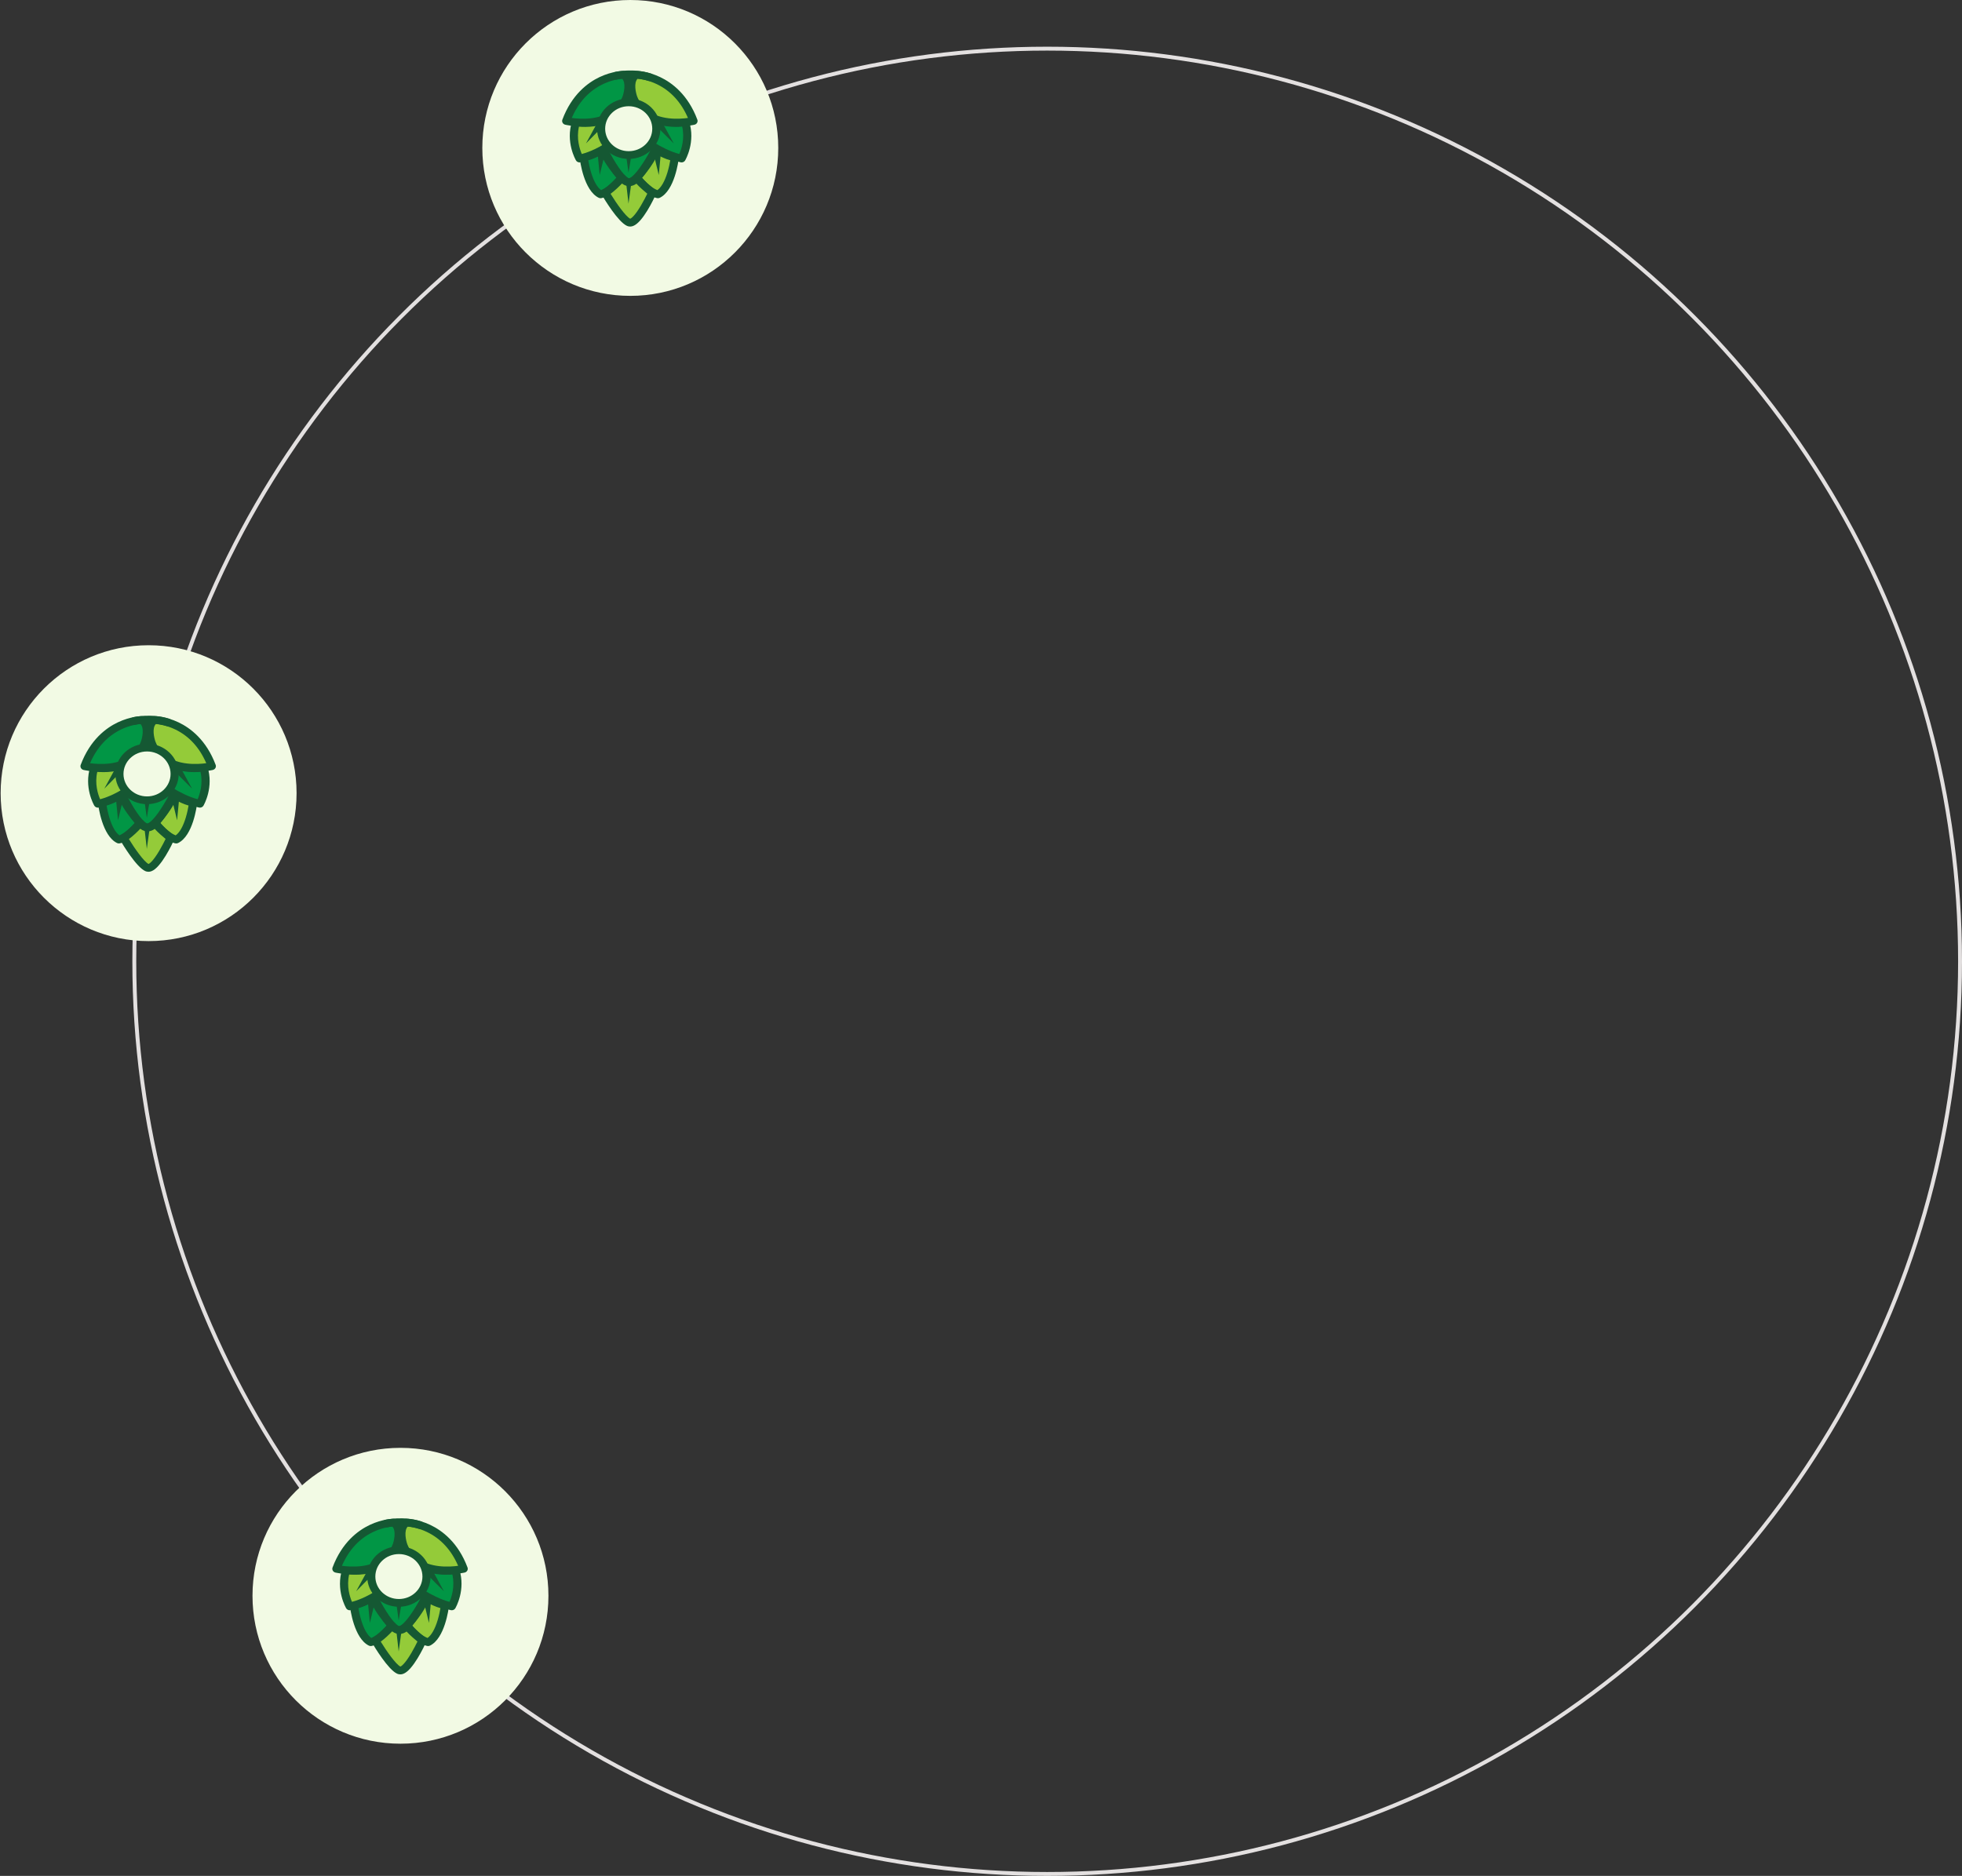<svg width="504" height="482" viewBox="0 0 504 482" fill="none" xmlns="http://www.w3.org/2000/svg">
<rect x="0" y="0" width="504" height="482" fill="#333333" stroke="none"/>
<circle cx="269" cy="247" r="234.5" stroke="#E3E0E0"/>
<circle cx="102.872" cy="410.023" r="38.01" fill="#F2FAE4"/>
<g clip-path="url(#clip0_151_111)">
<path fill-rule="evenodd" clip-rule="evenodd" d="M90.907 412.44C90.907 412.44 91.802 420.258 95.234 421.944C95.234 421.944 97.497 421.686 100.655 417.649C100.655 417.649 97.069 413.779 95.834 410.325C95.834 410.325 93.372 412.032 90.907 412.44Z" fill="#019645"/>
<path fill-rule="evenodd" clip-rule="evenodd" d="M92.074 413.201C92.201 413.952 92.429 415.103 92.795 416.31C93.481 418.576 94.392 420.171 95.387 420.865C95.987 420.64 97.428 419.91 99.313 417.676C98.373 416.581 96.479 414.228 95.334 411.814C94.521 412.27 93.343 412.848 92.074 413.201ZM95.234 422.94C95.069 422.94 94.905 422.903 94.757 422.83C90.936 420.953 89.968 413.403 89.87 412.549C89.81 412.026 90.186 411.549 90.729 411.459C92.917 411.096 95.198 409.534 95.221 409.518C95.489 409.333 95.834 409.279 96.149 409.375C96.465 409.471 96.715 409.704 96.822 410.003C97.973 413.223 101.403 416.952 101.438 416.989C101.765 417.343 101.788 417.867 101.492 418.245C98.162 422.502 95.635 422.902 95.358 422.933C95.317 422.938 95.276 422.94 95.234 422.94Z" fill="#155833"/>
<path fill-rule="evenodd" clip-rule="evenodd" d="M114.306 412.44C114.306 412.44 113.411 420.258 109.979 421.944C109.979 421.944 107.716 421.686 104.558 417.649C104.558 417.649 108.144 413.779 109.379 410.325C109.379 410.325 111.841 412.032 114.306 412.44Z" fill="#94CB39"/>
<path fill-rule="evenodd" clip-rule="evenodd" d="M105.9 417.676C107.785 419.909 109.226 420.64 109.826 420.865C110.821 420.171 111.732 418.576 112.418 416.31C112.784 415.103 113.012 413.952 113.139 413.201C111.869 412.848 110.692 412.27 109.879 411.814C108.734 414.228 106.84 416.58 105.9 417.676ZM109.978 422.94C109.937 422.94 109.896 422.938 109.855 422.933C109.578 422.902 107.051 422.502 103.721 418.245C103.425 417.867 103.448 417.342 103.775 416.989C103.81 416.952 107.239 413.223 108.391 410.003C108.499 409.703 108.748 409.47 109.064 409.375C109.38 409.279 109.725 409.333 109.993 409.518C110.015 409.534 112.296 411.096 114.484 411.459C115.027 411.548 115.403 412.026 115.343 412.549C115.245 413.403 114.277 420.953 110.456 422.83C110.308 422.903 110.144 422.94 109.978 422.94Z" fill="#155833"/>
<path fill-rule="evenodd" clip-rule="evenodd" d="M102.413 405.951C102.413 405.951 95.883 411.52 89.834 412.746C89.834 412.746 87.3 408.449 88.915 403.444C88.915 403.444 97.039 404.929 100.69 399.308L102.413 405.951Z" fill="#94CB39"/>
<path fill-rule="evenodd" clip-rule="evenodd" d="M89.69 404.546C88.972 407.637 89.887 410.365 90.417 411.584C94.987 410.37 99.755 406.78 101.245 405.593L100.188 401.515C98.536 403.099 96.289 404.109 93.579 404.471C91.989 404.683 90.577 404.627 89.69 404.546ZM89.834 413.743C89.463 413.743 89.112 413.553 88.925 413.235C88.812 413.044 86.191 408.503 87.918 403.151C88.075 402.665 88.589 402.371 89.112 402.466C89.185 402.479 96.582 403.742 99.803 398.783C100.025 398.443 100.438 398.261 100.853 398.324C101.268 398.386 101.603 398.68 101.704 399.069L103.427 405.711C103.519 406.069 103.397 406.448 103.109 406.694C102.834 406.928 96.3 412.454 90.051 413.721C89.979 413.736 89.906 413.743 89.834 413.743Z" fill="#155833"/>
<path fill-rule="evenodd" clip-rule="evenodd" d="M103.473 405.951C103.473 405.951 110.003 411.52 116.051 412.746C116.051 412.746 118.585 408.449 116.97 403.444C116.97 403.444 108.846 404.929 105.195 399.308L103.473 405.951Z" fill="#019645"/>
<path fill-rule="evenodd" clip-rule="evenodd" d="M104.641 405.593C106.131 406.78 110.899 410.37 115.469 411.584C115.998 410.366 116.914 407.637 116.196 404.546C115.309 404.627 113.897 404.683 112.307 404.471C109.597 404.109 107.35 403.099 105.698 401.515L104.641 405.593ZM116.052 413.743C115.98 413.743 115.907 413.736 115.835 413.721C109.586 412.454 103.052 406.928 102.777 406.694C102.489 406.448 102.366 406.069 102.459 405.711L104.182 399.069C104.283 398.68 104.618 398.386 105.033 398.324C105.448 398.262 105.861 398.443 106.082 398.783C109.317 403.764 116.7 402.479 116.774 402.466C117.297 402.371 117.811 402.665 117.968 403.151C119.695 408.503 117.074 413.044 116.961 413.235C116.774 413.553 116.423 413.743 116.052 413.743Z" fill="#155833"/>
<path fill-rule="evenodd" clip-rule="evenodd" d="M101.129 391.235C101.129 391.235 90.851 391.235 86.408 403.089C86.408 403.089 98.453 405.9 101.879 397.111C101.879 397.111 103.484 392.768 101.129 391.235Z" fill="#019645"/>
<path fill-rule="evenodd" clip-rule="evenodd" d="M87.835 402.324C88.977 402.48 90.82 402.633 92.788 402.4C96.899 401.913 99.627 400.02 100.897 396.773C101.22 395.886 101.826 393.307 100.778 392.251C100.002 392.313 98.045 392.574 95.807 393.653C92.27 395.36 89.592 398.274 87.835 402.324ZM90.673 404.514C88.154 404.514 86.261 404.081 86.16 404.057C85.873 403.99 85.629 403.81 85.489 403.561C85.349 403.313 85.326 403.019 85.425 402.754C87.838 396.318 91.947 393.258 94.97 391.824C98.277 390.256 101.014 390.239 101.129 390.239C101.339 390.239 101.544 390.299 101.717 390.412C104.702 392.354 102.939 397.236 102.863 397.442C102.861 397.448 102.859 397.453 102.857 397.458C101.311 401.424 97.897 403.819 92.984 404.385C92.18 404.478 91.4 404.514 90.673 404.514Z" fill="#155833"/>
<path fill-rule="evenodd" clip-rule="evenodd" d="M104.393 391.235C104.393 391.235 114.671 391.235 119.114 403.089C119.114 403.089 107.07 405.9 103.644 397.111C103.644 397.111 102.038 392.768 104.393 391.235Z" fill="#94CB39"/>
<path fill-rule="evenodd" clip-rule="evenodd" d="M104.626 396.773C105.895 400.019 108.623 401.913 112.734 402.4C114.701 402.633 116.544 402.48 117.687 402.324C115.93 398.274 113.252 395.36 109.715 393.653C107.477 392.573 105.52 392.313 104.744 392.251C103.696 393.306 104.302 395.884 104.626 396.773ZM114.849 404.514C114.122 404.514 113.342 404.478 112.539 404.385C107.625 403.819 104.211 401.424 102.665 397.458C102.663 397.453 102.661 397.448 102.659 397.442C102.583 397.236 100.82 392.354 103.805 390.412C103.978 390.299 104.183 390.239 104.393 390.239C104.508 390.239 107.245 390.256 110.552 391.824C113.575 393.258 117.684 396.318 120.097 402.754C120.196 403.019 120.173 403.313 120.033 403.561C119.893 403.81 119.649 403.99 119.362 404.057C119.261 404.081 117.368 404.514 114.849 404.514Z" fill="#155833"/>
<path fill-rule="evenodd" clip-rule="evenodd" d="M107.839 392.845C107.728 392.845 107.615 392.828 107.504 392.791C103.593 391.526 99.484 392.428 99.443 392.437C98.883 392.564 98.32 392.233 98.187 391.698C98.053 391.163 98.398 390.627 98.959 390.499C99.149 390.455 103.678 389.449 108.175 390.904C108.72 391.081 109.013 391.647 108.828 392.168C108.68 392.583 108.274 392.844 107.839 392.845Z" fill="#155833"/>
<path fill-rule="evenodd" clip-rule="evenodd" d="M95.994 410.325C95.994 410.325 99.46 417.54 102.03 418.715C104.601 419.89 109.373 410.325 109.373 410.325L102.467 407.126L95.994 410.325Z" fill="#019645"/>
<path fill-rule="evenodd" clip-rule="evenodd" d="M97.37 410.767C98.745 413.444 101.023 417.15 102.481 417.817C102.492 417.821 102.542 417.821 102.635 417.79C104.026 417.321 106.43 413.67 107.972 410.783L102.482 408.24L97.37 410.767ZM102.499 419.811C102.115 419.811 101.805 419.717 101.58 419.614C98.75 418.32 95.416 411.512 95.045 410.74C94.813 410.257 95.02 409.684 95.514 409.44L101.987 406.241C102.28 406.097 102.627 406.092 102.923 406.229L109.828 409.428C110.344 409.667 110.562 410.259 110.315 410.753C109.658 412.07 106.234 418.689 103.331 419.668C103.026 419.771 102.747 419.811 102.499 419.811Z" fill="#155833"/>
<path fill-rule="evenodd" clip-rule="evenodd" d="M102.467 411.852C98.556 411.852 95.374 408.815 95.374 405.082C95.374 401.349 98.556 398.312 102.467 398.312C106.378 398.312 109.56 401.349 109.56 405.082C109.56 408.815 106.378 411.852 102.467 411.852Z" fill="#F2FAE4"/>
<path fill-rule="evenodd" clip-rule="evenodd" d="M102.468 397.315C97.981 397.315 94.331 400.8 94.331 405.082C94.331 409.365 97.981 412.849 102.468 412.849C106.954 412.849 110.604 409.365 110.604 405.082C110.604 400.8 106.954 397.315 102.468 397.315ZM102.468 399.308C105.809 399.308 108.517 401.893 108.517 405.082C108.517 408.271 105.809 410.856 102.468 410.856C99.127 410.856 96.419 408.271 96.419 405.082C96.419 401.893 99.127 399.308 102.468 399.308Z" fill="#155833"/>
<path fill-rule="evenodd" clip-rule="evenodd" d="M96.418 421.501C96.418 421.501 100.326 428.177 102.467 429.148C104.608 430.119 108.516 421.501 108.516 421.501C108.516 421.501 105.523 419.185 104.557 417.703C104.557 417.703 102.701 420.274 100.708 417.703C100.708 417.703 98.184 420.548 96.418 421.501Z" fill="#94CB39"/>
<path fill-rule="evenodd" clip-rule="evenodd" d="M97.806 421.809C99.37 424.358 101.681 427.606 102.85 428.217C103.042 428.144 103.934 427.669 105.651 424.756C106.325 423.614 106.901 422.475 107.238 421.78C106.514 421.189 105.33 420.179 104.449 419.209C103.984 419.539 103.369 419.83 102.637 419.841C102.135 419.85 101.451 419.72 100.736 419.173C100.011 419.924 98.881 421.03 97.806 421.809ZM102.824 430.221C102.492 430.221 102.218 430.139 102.019 430.048C99.695 428.994 96.186 423.148 95.507 421.987C95.227 421.509 95.404 420.904 95.904 420.634C97.217 419.925 99.242 417.813 99.912 417.059C100.118 416.827 100.422 416.697 100.742 416.707C101.061 416.717 101.357 416.865 101.547 417.11C101.809 417.448 102.202 417.849 102.593 417.849C102.596 417.849 102.599 417.849 102.602 417.849C103.051 417.842 103.562 417.325 103.697 417.137C103.897 416.861 104.229 416.695 104.581 416.707C104.933 416.715 105.257 416.891 105.443 417.176C106.16 418.275 108.379 420.112 109.173 420.727C109.537 421.009 109.66 421.487 109.474 421.897C108.925 423.108 106.06 429.195 103.579 430.084C103.303 430.183 103.05 430.221 102.824 430.221Z" fill="#155833"/>
<path fill-rule="evenodd" clip-rule="evenodd" d="M94.41 403.517L91.493 408.863L94.919 405.389L94.41 403.517Z" fill="#155833"/>
<path fill-rule="evenodd" clip-rule="evenodd" d="M111.113 403.517L114.03 408.863L109.774 404.622L111.113 403.517Z" fill="#155833"/>
<path fill-rule="evenodd" clip-rule="evenodd" d="M101.838 412.235L102.412 416.374L103.109 412.235H101.838Z" fill="#155833"/>
<path fill-rule="evenodd" clip-rule="evenodd" d="M101.838 419.287L102.412 424.345L103.109 419.287H101.838Z" fill="#155833"/>
<path fill-rule="evenodd" clip-rule="evenodd" d="M108.944 411.852L110.189 416.987L110.711 411.507L109.431 411.047L108.944 411.852Z" fill="#155833"/>
<path fill-rule="evenodd" clip-rule="evenodd" d="M96.258 411.852L95.013 416.987L94.491 411.507L95.771 411.047L96.258 411.852Z" fill="#155833"/>
</g>
<circle cx="38.174" cy="203.799" r="38.01" fill="#F2FAE4"/>
<g clip-path="url(#clip1_151_111)">
<path fill-rule="evenodd" clip-rule="evenodd" d="M26.209 206.216C26.209 206.216 27.104 214.033 30.536 215.719C30.536 215.719 32.799 215.461 35.957 211.424C35.957 211.424 32.371 207.554 31.135 204.1C31.135 204.1 28.674 205.808 26.209 206.216Z" fill="#019645"/>
<path fill-rule="evenodd" clip-rule="evenodd" d="M27.376 206.976C27.503 207.727 27.731 208.879 28.096 210.086C28.783 212.352 29.694 213.946 30.689 214.64C31.289 214.415 32.73 213.685 34.615 211.451C33.675 210.356 31.781 208.003 30.636 205.589C29.823 206.045 28.645 206.623 27.376 206.976ZM30.536 216.716C30.371 216.716 30.207 216.678 30.059 216.605C26.238 214.728 25.269 207.179 25.171 206.324C25.111 205.801 25.488 205.324 26.031 205.234C28.219 204.872 30.5 203.309 30.523 203.294C30.791 203.108 31.136 203.055 31.451 203.151C31.767 203.246 32.016 203.479 32.123 203.778C33.275 206.999 36.705 210.727 36.739 210.764C37.067 211.118 37.089 211.642 36.794 212.02C33.463 216.277 30.937 216.677 30.66 216.709C30.619 216.713 30.577 216.716 30.536 216.716Z" fill="#155833"/>
<path fill-rule="evenodd" clip-rule="evenodd" d="M49.608 206.216C49.608 206.216 48.713 214.033 45.28 215.719C45.28 215.719 43.018 215.461 39.859 211.424C39.859 211.424 43.446 207.554 44.681 204.1C44.681 204.1 47.143 205.808 49.608 206.216Z" fill="#94CB39"/>
<path fill-rule="evenodd" clip-rule="evenodd" d="M41.201 211.451C43.086 213.685 44.527 214.415 45.128 214.64C46.123 213.946 47.033 212.352 47.72 210.086C48.086 208.879 48.314 207.727 48.44 206.976C47.171 206.623 45.994 206.045 45.181 205.589C44.035 208.003 42.141 210.356 41.201 211.451ZM45.28 216.716C45.239 216.716 45.198 216.713 45.157 216.709C44.879 216.677 42.353 216.277 39.023 212.02C38.727 211.642 38.75 211.118 39.077 210.764C39.111 210.727 42.541 206.999 43.693 203.778C43.8 203.479 44.05 203.246 44.366 203.15C44.682 203.055 45.026 203.108 45.295 203.294C45.317 203.309 47.597 204.872 49.786 205.234C50.329 205.324 50.705 205.801 50.645 206.324C50.547 207.179 49.579 214.728 45.758 216.605C45.61 216.678 45.446 216.716 45.28 216.716Z" fill="#155833"/>
<path fill-rule="evenodd" clip-rule="evenodd" d="M37.714 199.726C37.714 199.726 31.184 205.296 25.136 206.522C25.136 206.522 22.602 202.225 24.217 197.22C24.217 197.22 32.341 198.704 35.992 193.084L37.714 199.726Z" fill="#94CB39"/>
<path fill-rule="evenodd" clip-rule="evenodd" d="M24.991 198.321C24.274 201.412 25.189 204.14 25.719 205.359C30.288 204.145 35.056 200.555 36.547 199.368L35.489 195.29C33.837 196.874 31.591 197.885 28.88 198.246C27.29 198.458 25.878 198.402 24.991 198.321ZM25.136 207.518C24.765 207.518 24.414 207.329 24.227 207.01C24.114 206.82 21.493 202.279 23.22 196.926C23.377 196.441 23.891 196.146 24.414 196.241C24.486 196.254 31.884 197.518 35.105 192.559C35.326 192.218 35.74 192.037 36.155 192.099C36.569 192.161 36.905 192.455 37.006 192.844L38.728 199.487C38.821 199.845 38.699 200.223 38.41 200.469C38.136 200.704 31.602 206.23 25.353 207.496C25.281 207.511 25.208 207.518 25.136 207.518Z" fill="#155833"/>
<path fill-rule="evenodd" clip-rule="evenodd" d="M38.774 199.726C38.774 199.726 45.304 205.296 51.353 206.522C51.353 206.522 53.887 202.225 52.272 197.22C52.272 197.22 44.148 198.704 40.497 193.084L38.774 199.726Z" fill="#019645"/>
<path fill-rule="evenodd" clip-rule="evenodd" d="M39.943 199.368C41.433 200.555 46.201 204.145 50.77 205.359C51.3 204.142 52.216 201.413 51.498 198.321C50.611 198.402 49.199 198.458 47.609 198.246C44.899 197.885 42.652 196.874 41 195.29L39.943 199.368ZM51.353 207.518C51.282 207.518 51.209 207.511 51.136 207.496C44.888 206.23 38.354 200.704 38.079 200.469C37.79 200.223 37.668 199.845 37.761 199.487L39.484 192.844C39.584 192.455 39.92 192.162 40.335 192.099C40.749 192.037 41.163 192.218 41.384 192.559C44.619 197.539 52.001 196.255 52.076 196.241C52.599 196.146 53.113 196.441 53.269 196.926C54.996 202.279 52.375 206.82 52.263 207.01C52.075 207.329 51.725 207.518 51.353 207.518Z" fill="#155833"/>
<path fill-rule="evenodd" clip-rule="evenodd" d="M36.431 185.01C36.431 185.01 26.153 185.01 21.71 196.865C21.71 196.865 33.754 199.675 37.18 190.886C37.18 190.886 38.786 186.543 36.431 185.01Z" fill="#019645"/>
<path fill-rule="evenodd" clip-rule="evenodd" d="M23.137 196.099C24.279 196.255 26.122 196.409 28.09 196.176C32.201 195.688 34.929 193.795 36.198 190.548C36.521 189.661 37.128 187.082 36.08 186.026C35.304 186.089 33.346 186.349 31.109 187.428C27.571 189.135 24.894 192.049 23.137 196.099ZM25.974 198.289C23.456 198.289 21.563 197.856 21.462 197.833C21.175 197.765 20.931 197.585 20.791 197.337C20.651 197.088 20.627 196.795 20.727 196.529C23.139 190.093 27.249 187.033 30.272 185.6C33.578 184.032 36.316 184.014 36.431 184.014C36.641 184.014 36.846 184.074 37.019 184.187C40.003 186.129 38.241 191.011 38.164 191.218C38.163 191.223 38.161 191.229 38.158 191.234C36.613 195.2 33.199 197.595 28.285 198.16C27.482 198.253 26.702 198.289 25.974 198.289Z" fill="#155833"/>
<path fill-rule="evenodd" clip-rule="evenodd" d="M39.695 185.01C39.695 185.01 49.973 185.01 54.416 196.865C54.416 196.865 42.371 199.675 38.946 190.886C38.946 190.886 37.34 186.543 39.695 185.01Z" fill="#94CB39"/>
<path fill-rule="evenodd" clip-rule="evenodd" d="M39.927 190.548C41.197 193.795 43.925 195.688 48.036 196.176C50.003 196.409 51.846 196.255 52.988 196.099C51.232 192.049 48.554 189.135 45.017 187.428C42.779 186.349 40.822 186.089 40.046 186.026C38.998 187.082 39.604 189.659 39.927 190.548ZM50.151 198.289C49.424 198.289 48.644 198.253 47.84 198.16C42.927 197.595 39.513 195.2 37.967 191.234C37.965 191.228 37.963 191.223 37.961 191.218C37.884 191.011 36.122 186.129 39.107 184.187C39.28 184.074 39.485 184.014 39.695 184.014C39.81 184.014 42.547 184.032 45.853 185.6C48.876 187.033 52.986 190.093 55.398 196.529C55.498 196.795 55.475 197.088 55.335 197.337C55.195 197.585 54.951 197.765 54.664 197.833C54.562 197.856 52.67 198.289 50.151 198.289Z" fill="#155833"/>
<path fill-rule="evenodd" clip-rule="evenodd" d="M43.141 186.62C43.03 186.62 42.917 186.603 42.806 186.567C38.895 185.301 34.786 186.203 34.745 186.213C34.184 186.339 33.622 186.008 33.489 185.474C33.355 184.939 33.7 184.402 34.26 184.274C34.451 184.231 38.98 183.224 43.476 184.68C44.022 184.856 44.315 185.422 44.13 185.943C43.982 186.358 43.576 186.62 43.141 186.62Z" fill="#155833"/>
<path fill-rule="evenodd" clip-rule="evenodd" d="M31.296 204.1C31.296 204.1 34.762 211.315 37.332 212.491C39.902 213.666 44.674 204.1 44.674 204.1L37.769 200.901L31.296 204.1Z" fill="#019645"/>
<path fill-rule="evenodd" clip-rule="evenodd" d="M32.672 204.542C34.047 207.219 36.325 210.925 37.783 211.592C37.794 211.597 37.844 211.596 37.937 211.565C39.328 211.096 41.731 207.446 43.273 204.558L37.784 202.016L32.672 204.542ZM37.801 213.587C37.417 213.587 37.106 213.492 36.881 213.389C34.052 212.096 30.718 205.287 30.347 204.515C30.115 204.032 30.321 203.46 30.816 203.215L37.289 200.017C37.582 199.872 37.928 199.868 38.225 200.005L45.13 203.204C45.646 203.443 45.864 204.034 45.617 204.528C44.96 205.845 41.536 212.464 38.633 213.444C38.328 213.547 38.049 213.587 37.801 213.587Z" fill="#155833"/>
<path fill-rule="evenodd" clip-rule="evenodd" d="M37.769 205.628C33.858 205.628 30.676 202.591 30.676 198.857C30.676 195.124 33.858 192.087 37.769 192.087C41.68 192.087 44.861 195.124 44.861 198.857C44.861 202.591 41.68 205.628 37.769 205.628Z" fill="#F2FAE4"/>
<path fill-rule="evenodd" clip-rule="evenodd" d="M37.77 191.091C33.283 191.091 29.633 194.575 29.633 198.858C29.633 203.14 33.283 206.624 37.77 206.624C42.256 206.624 45.906 203.14 45.906 198.858C45.906 194.575 42.256 191.091 37.77 191.091ZM37.77 193.084C41.11 193.084 43.818 195.669 43.818 198.858C43.818 202.046 41.11 204.631 37.77 204.631C34.429 204.631 31.721 202.046 31.721 198.858C31.721 195.669 34.429 193.084 37.77 193.084Z" fill="#155833"/>
<path fill-rule="evenodd" clip-rule="evenodd" d="M31.72 215.277C31.72 215.277 35.627 221.953 37.769 222.924C39.91 223.895 43.818 215.277 43.818 215.277C43.818 215.277 40.825 212.96 39.859 211.478C39.859 211.478 38.003 214.049 36.01 211.478C36.01 211.478 33.486 214.323 31.72 215.277Z" fill="#94CB39"/>
<path fill-rule="evenodd" clip-rule="evenodd" d="M33.108 215.585C34.672 218.133 36.982 221.381 38.152 221.992C38.344 221.92 39.236 221.445 40.953 218.532C41.627 217.389 42.202 216.25 42.54 215.556C41.816 214.965 40.632 213.954 39.751 212.984C39.286 213.314 38.671 213.605 37.939 213.617C37.437 213.626 36.752 213.495 36.037 212.948C35.313 213.7 34.183 214.806 33.108 215.585ZM38.126 223.997C37.793 223.997 37.52 223.914 37.321 223.824C34.996 222.77 31.488 216.924 30.809 215.763C30.528 215.284 30.706 214.679 31.206 214.409C32.519 213.701 34.544 211.588 35.213 210.834C35.419 210.602 35.723 210.472 36.044 210.482C36.363 210.492 36.659 210.641 36.849 210.885C37.111 211.223 37.504 211.624 37.895 211.624C37.898 211.624 37.901 211.624 37.904 211.624C38.353 211.617 38.864 211.1 38.999 210.913C39.199 210.636 39.531 210.471 39.883 210.482C40.235 210.49 40.559 210.667 40.745 210.952C41.462 212.051 43.681 213.888 44.475 214.503C44.839 214.784 44.962 215.262 44.776 215.672C44.226 216.884 41.361 222.97 38.881 223.859C38.605 223.959 38.352 223.997 38.126 223.997Z" fill="#155833"/>
<path fill-rule="evenodd" clip-rule="evenodd" d="M29.712 197.292L26.795 202.638L30.221 199.164L29.712 197.292Z" fill="#155833"/>
<path fill-rule="evenodd" clip-rule="evenodd" d="M46.415 197.292L49.332 202.638L45.076 198.397L46.415 197.292Z" fill="#155833"/>
<path fill-rule="evenodd" clip-rule="evenodd" d="M37.14 206.011L37.714 210.15L38.411 206.011H37.14Z" fill="#155833"/>
<path fill-rule="evenodd" clip-rule="evenodd" d="M37.14 213.062L37.714 218.121L38.411 213.062H37.14Z" fill="#155833"/>
<path fill-rule="evenodd" clip-rule="evenodd" d="M44.246 205.628L45.491 210.763L46.013 205.283L44.733 204.823L44.246 205.628Z" fill="#155833"/>
<path fill-rule="evenodd" clip-rule="evenodd" d="M31.559 205.628L30.315 210.763L29.793 205.283L31.072 204.823L31.559 205.628Z" fill="#155833"/>
</g>
<circle cx="161.909" cy="38.01" r="38.01" fill="#F2FAE4"/>
<g clip-path="url(#clip2_151_111)">
<path fill-rule="evenodd" clip-rule="evenodd" d="M149.944 40.427C149.944 40.427 150.839 48.245 154.271 49.931C154.271 49.931 156.534 49.673 159.693 45.636C159.693 45.636 156.106 41.766 154.871 38.311C154.871 38.311 152.409 40.019 149.944 40.427Z" fill="#019645"/>
<path fill-rule="evenodd" clip-rule="evenodd" d="M151.111 41.188C151.238 41.938 151.466 43.09 151.832 44.297C152.518 46.563 153.429 48.158 154.424 48.852C155.024 48.627 156.465 47.896 158.35 45.663C157.41 44.567 155.516 42.215 154.371 39.8C153.558 40.257 152.381 40.835 151.111 41.188ZM154.272 50.927C154.106 50.927 153.942 50.889 153.794 50.816C149.973 48.939 149.005 41.39 148.907 40.535C148.847 40.013 149.223 39.535 149.766 39.446C151.954 39.083 154.235 37.52 154.258 37.505C154.526 37.319 154.871 37.266 155.186 37.362C155.502 37.458 155.752 37.69 155.859 37.989C157.011 41.21 160.44 44.938 160.475 44.976C160.802 45.329 160.825 45.854 160.529 46.232C157.199 50.489 154.672 50.888 154.395 50.92C154.354 50.925 154.313 50.927 154.272 50.927Z" fill="#155833"/>
<path fill-rule="evenodd" clip-rule="evenodd" d="M173.343 40.427C173.343 40.427 172.448 48.245 169.016 49.931C169.016 49.931 166.753 49.673 163.595 45.636C163.595 45.636 167.181 41.766 168.416 38.311C168.416 38.311 170.878 40.019 173.343 40.427Z" fill="#94CB39"/>
<path fill-rule="evenodd" clip-rule="evenodd" d="M164.937 45.663C166.822 47.896 168.263 48.627 168.863 48.852C169.858 48.158 170.769 46.563 171.455 44.297C171.821 43.09 172.049 41.938 172.176 41.188C170.907 40.835 169.729 40.257 168.916 39.8C167.771 42.215 165.877 44.567 164.937 45.663ZM169.015 50.927C168.974 50.927 168.933 50.925 168.892 50.92C168.615 50.888 166.088 50.488 162.758 46.232C162.462 45.854 162.485 45.329 162.812 44.976C162.847 44.938 166.276 41.21 167.429 37.989C167.536 37.69 167.785 37.457 168.101 37.361C168.417 37.266 168.762 37.319 169.03 37.505C169.052 37.521 171.333 39.083 173.521 39.445C174.064 39.535 174.44 40.013 174.38 40.535C174.283 41.39 173.314 48.939 169.493 50.816C169.345 50.889 169.181 50.927 169.015 50.927Z" fill="#155833"/>
<path fill-rule="evenodd" clip-rule="evenodd" d="M161.45 33.937C161.45 33.937 154.92 39.507 148.871 40.733C148.871 40.733 146.338 36.436 147.952 31.431C147.952 31.431 156.077 32.916 159.727 27.295L161.45 33.937Z" fill="#94CB39"/>
<path fill-rule="evenodd" clip-rule="evenodd" d="M148.727 32.532C148.009 35.623 148.924 38.352 149.454 39.571C154.024 38.357 158.792 34.767 160.282 33.58L159.225 29.502C157.573 31.086 155.326 32.096 152.616 32.458C151.026 32.67 149.614 32.614 148.727 32.532ZM148.871 41.73C148.5 41.73 148.149 41.54 147.962 41.222C147.849 41.031 145.228 36.49 146.955 31.138C147.112 30.652 147.626 30.358 148.149 30.453C148.222 30.466 155.62 31.729 158.841 26.77C159.062 26.429 159.475 26.248 159.89 26.311C160.305 26.373 160.64 26.666 160.741 27.055L162.464 33.698C162.557 34.056 162.434 34.434 162.146 34.68C161.871 34.915 155.337 40.441 149.088 41.708C149.016 41.722 148.943 41.73 148.871 41.73Z" fill="#155833"/>
<path fill-rule="evenodd" clip-rule="evenodd" d="M162.51 33.937C162.51 33.937 169.04 39.507 175.089 40.733C175.089 40.733 177.622 36.436 176.007 31.431C176.007 31.431 167.883 32.916 164.232 27.295L162.51 33.937Z" fill="#019645"/>
<path fill-rule="evenodd" clip-rule="evenodd" d="M163.678 33.58C165.168 34.767 169.936 38.357 174.506 39.571C175.035 38.353 175.951 35.624 175.233 32.532C174.346 32.613 172.934 32.669 171.344 32.458C168.634 32.096 166.387 31.086 164.735 29.502L163.678 33.58ZM175.089 41.73C175.017 41.73 174.944 41.722 174.872 41.708C168.623 40.441 162.089 34.915 161.814 34.68C161.526 34.434 161.404 34.056 161.496 33.698L163.219 27.055C163.32 26.666 163.655 26.373 164.07 26.311C164.485 26.248 164.898 26.429 165.119 26.77C168.354 31.75 175.737 30.466 175.811 30.453C176.334 30.358 176.848 30.652 177.005 31.138C178.732 36.49 176.111 41.031 175.998 41.222C175.811 41.54 175.46 41.73 175.089 41.73Z" fill="#155833"/>
<path fill-rule="evenodd" clip-rule="evenodd" d="M160.166 19.222C160.166 19.222 149.889 19.222 145.445 31.076C145.445 31.076 157.49 33.886 160.916 25.098C160.916 25.098 162.522 20.755 160.166 19.222Z" fill="#019645"/>
<path fill-rule="evenodd" clip-rule="evenodd" d="M146.873 30.31C148.014 30.466 149.858 30.62 151.825 30.387C155.936 29.899 158.664 28.006 159.934 24.759C160.257 23.873 160.863 21.294 159.815 20.238C159.039 20.3 157.082 20.56 154.844 21.64C151.307 23.346 148.629 26.26 146.873 30.31ZM149.71 32.501C147.191 32.501 145.299 32.068 145.197 32.044C144.91 31.977 144.666 31.797 144.526 31.548C144.386 31.3 144.363 31.006 144.462 30.74C146.875 24.304 150.984 21.244 154.007 19.811C157.314 18.243 160.051 18.225 160.166 18.225C160.376 18.225 160.581 18.286 160.754 18.398C163.739 20.341 161.976 25.223 161.9 25.429C161.898 25.435 161.896 25.44 161.894 25.445C160.348 29.411 156.934 31.806 152.021 32.372C151.217 32.464 150.437 32.501 149.71 32.501Z" fill="#155833"/>
<path fill-rule="evenodd" clip-rule="evenodd" d="M163.43 19.222C163.43 19.222 173.708 19.222 178.151 31.076C178.151 31.076 166.107 33.886 162.681 25.098C162.681 25.098 161.075 20.755 163.43 19.222Z" fill="#94CB39"/>
<path fill-rule="evenodd" clip-rule="evenodd" d="M163.663 24.76C164.932 28.006 167.66 29.899 171.771 30.387C173.738 30.62 175.581 30.467 176.724 30.31C174.967 26.26 172.289 23.346 168.752 21.64C166.514 20.56 164.557 20.3 163.781 20.238C162.733 21.293 163.339 23.87 163.663 24.76ZM173.887 32.501C173.159 32.501 172.379 32.464 171.576 32.372C166.662 31.806 163.248 29.411 161.702 25.445C161.7 25.44 161.698 25.435 161.696 25.429C161.62 25.223 159.857 20.341 162.842 18.398C163.015 18.286 163.22 18.225 163.43 18.225C163.545 18.225 166.283 18.243 169.589 19.811C172.612 21.244 176.722 24.304 179.134 30.74C179.234 31.006 179.21 31.3 179.07 31.548C178.93 31.797 178.686 31.977 178.399 32.044C178.298 32.068 176.405 32.501 173.887 32.501Z" fill="#155833"/>
<path fill-rule="evenodd" clip-rule="evenodd" d="M166.877 20.831C166.765 20.831 166.652 20.814 166.541 20.778C162.63 19.512 158.521 20.415 158.48 20.424C157.92 20.551 157.357 20.22 157.224 19.685C157.091 19.15 157.436 18.614 157.996 18.486C158.186 18.442 162.715 17.436 167.212 18.891C167.758 19.068 168.05 19.634 167.865 20.155C167.718 20.57 167.312 20.831 166.877 20.831Z" fill="#155833"/>
<path fill-rule="evenodd" clip-rule="evenodd" d="M155.031 38.311C155.031 38.311 158.497 45.527 161.068 46.702C163.638 47.877 168.41 38.311 168.41 38.311L161.504 35.113L155.031 38.311Z" fill="#019645"/>
<path fill-rule="evenodd" clip-rule="evenodd" d="M156.407 38.753C157.782 41.431 160.06 45.136 161.519 45.803C161.529 45.808 161.579 45.808 161.672 45.776C163.063 45.307 165.467 41.657 167.009 38.77L161.52 36.227L156.407 38.753ZM161.536 47.798C161.153 47.798 160.842 47.703 160.617 47.601C157.787 46.307 154.453 39.499 154.082 38.727C153.85 38.243 154.057 37.671 154.551 37.427L161.024 34.228C161.317 34.083 161.664 34.079 161.96 34.216L168.866 37.415C169.382 37.654 169.599 38.246 169.352 38.74C168.695 40.057 165.271 46.676 162.368 47.655C162.063 47.758 161.784 47.798 161.536 47.798Z" fill="#155833"/>
<path fill-rule="evenodd" clip-rule="evenodd" d="M161.504 39.839C157.593 39.839 154.411 36.802 154.411 33.069C154.411 29.336 157.593 26.299 161.504 26.299C165.415 26.299 168.597 29.336 168.597 33.069C168.597 36.802 165.415 39.839 161.504 39.839Z" fill="#F2FAE4"/>
<path fill-rule="evenodd" clip-rule="evenodd" d="M161.505 25.302C157.018 25.302 153.368 28.786 153.368 33.069C153.368 37.352 157.018 40.836 161.505 40.836C165.991 40.836 169.641 37.352 169.641 33.069C169.641 28.786 165.991 25.302 161.505 25.302ZM161.505 27.295C164.846 27.295 167.554 29.88 167.554 33.069C167.554 36.258 164.846 38.843 161.505 38.843C158.164 38.843 155.456 36.258 155.456 33.069C155.456 29.88 158.164 27.295 161.505 27.295Z" fill="#155833"/>
<path fill-rule="evenodd" clip-rule="evenodd" d="M155.455 49.488C155.455 49.488 159.363 56.164 161.504 57.135C163.645 58.106 167.553 49.488 167.553 49.488C167.553 49.488 164.56 47.172 163.594 45.69C163.594 45.69 161.739 48.26 159.745 45.69C159.745 45.69 157.222 48.535 155.455 49.488Z" fill="#94CB39"/>
<path fill-rule="evenodd" clip-rule="evenodd" d="M156.843 49.796C158.407 52.344 160.718 55.593 161.887 56.203C162.079 56.131 162.971 55.656 164.688 52.743C165.362 51.601 165.938 50.462 166.275 49.767C165.551 49.176 164.367 48.165 163.486 47.196C163.021 47.525 162.406 47.816 161.674 47.828C161.172 47.837 160.488 47.707 159.773 47.16C159.048 47.911 157.918 49.017 156.843 49.796ZM161.861 58.208C161.529 58.208 161.256 58.126 161.056 58.035C158.732 56.981 155.224 51.135 154.544 49.974C154.264 49.495 154.441 48.891 154.941 48.621C156.254 47.912 158.279 45.8 158.949 45.046C159.155 44.814 159.459 44.683 159.779 44.694C160.098 44.704 160.394 44.852 160.584 45.097C160.846 45.435 161.239 45.836 161.63 45.836C161.633 45.836 161.636 45.836 161.639 45.836C162.088 45.828 162.599 45.312 162.735 45.124C162.934 44.848 163.266 44.682 163.618 44.694C163.97 44.701 164.294 44.878 164.48 45.163C165.197 46.262 167.416 48.099 168.211 48.714C168.574 48.996 168.697 49.474 168.511 49.884C167.962 51.095 165.097 57.181 162.616 58.071C162.34 58.17 162.087 58.208 161.861 58.208Z" fill="#155833"/>
<path fill-rule="evenodd" clip-rule="evenodd" d="M153.447 31.504L150.53 36.85L153.956 33.375L153.447 31.504Z" fill="#155833"/>
<path fill-rule="evenodd" clip-rule="evenodd" d="M170.15 31.504L173.067 36.85L168.812 32.609L170.15 31.504Z" fill="#155833"/>
<path fill-rule="evenodd" clip-rule="evenodd" d="M160.875 40.222L161.45 44.361L162.146 40.222H160.875Z" fill="#155833"/>
<path fill-rule="evenodd" clip-rule="evenodd" d="M160.875 47.273L161.45 52.332L162.146 47.273H160.875Z" fill="#155833"/>
<path fill-rule="evenodd" clip-rule="evenodd" d="M167.981 39.839L169.226 44.974L169.748 39.494L168.469 39.034L167.981 39.839Z" fill="#155833"/>
<path fill-rule="evenodd" clip-rule="evenodd" d="M155.295 39.839L154.05 44.974L153.528 39.494L154.808 39.034L155.295 39.839Z" fill="#155833"/>
</g>
<defs>
<clipPath id="clip0_151_111">
<rect width="35.584" height="40.436" fill="white" transform="translate(85.08 389.805)"/>
</clipPath>
<clipPath id="clip1_151_111">
<rect width="35.584" height="40.436" fill="white" transform="translate(20.382 183.581)"/>
</clipPath>
<clipPath id="clip2_151_111">
<rect width="35.584" height="40.436" fill="white" transform="translate(144.117 17.792)"/>
</clipPath>
</defs>
</svg>
